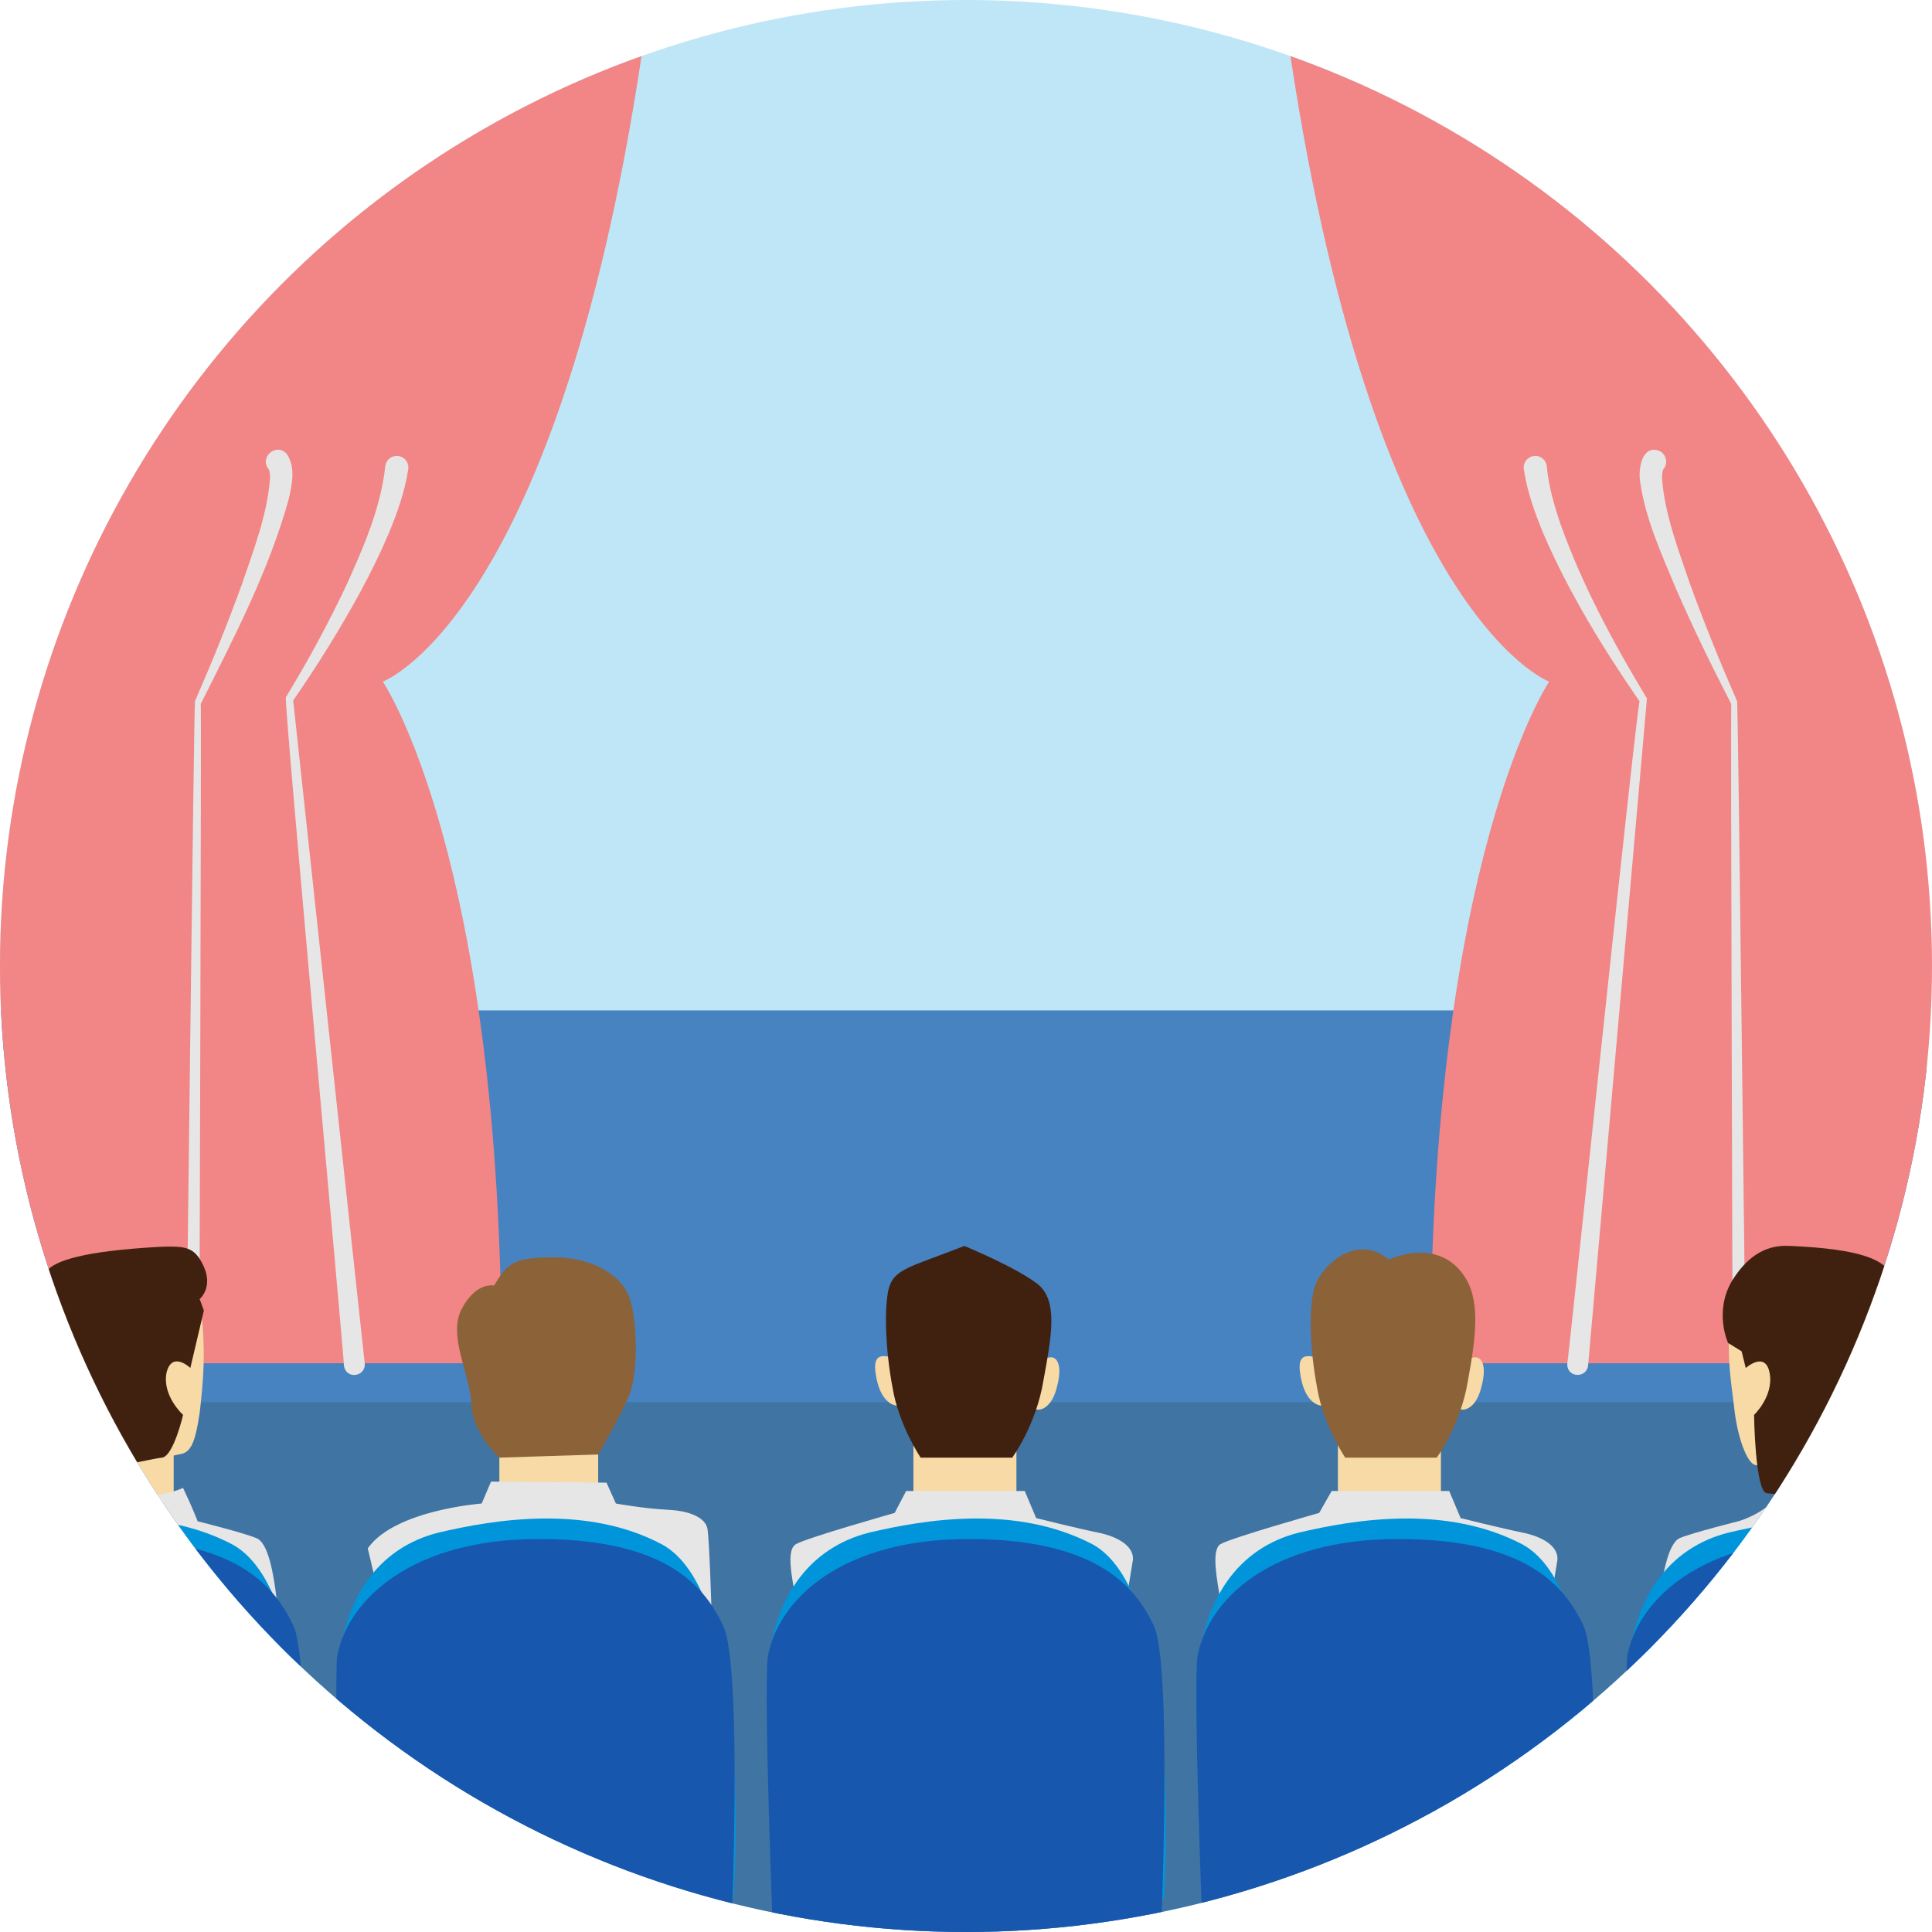 <?xml version="1.0" encoding="UTF-8"?>
<svg xmlns="http://www.w3.org/2000/svg" xmlns:xlink="http://www.w3.org/1999/xlink" viewBox="0 0 500 500">
  <defs>
    <style>
      .cls-1 {
        fill: #40210f;
      }

      .cls-2 {
        mix-blend-mode: multiply;
      }

      .cls-2, .cls-3 {
        fill: #e6e6e6;
      }

      .cls-4 {
        fill: #bfe6f7;
      }

      .cls-5 {
        fill: #1758ae;
      }

      .cls-6 {
        fill: #f7daa6;
      }

      .cls-7 {
        fill: #4074a3;
      }

      .cls-8 {
        fill: none;
      }

      .cls-9 {
        isolation: isolate;
      }

      .cls-10 {
        fill: #0095da;
      }

      .cls-11 {
        fill: #f28585;
      }

      .cls-12 {
        clip-path: url(#clippath);
      }

      .cls-13 {
        fill: #8c6239;
      }

      .cls-14 {
        fill: #4782c1;
      }
    </style>
    <clipPath id="clippath">
      <circle class="cls-8" cx="250" cy="250" r="250"/>
    </clipPath>
  </defs>
  <g class="cls-9">
    <g id="_レイヤー_2" data-name="レイヤー 2">
      <g class="cls-12">
        <rect class="cls-4" y="0" width="498.62" height="500"/>
        <rect class="cls-7" y="362.39" width="498.62" height="137.61"/>
        <rect class="cls-14" y="261.49" width="498.62" height="101.4"/>
        <path class="cls-11" d="M129.81,352.81H0V0h168.09c-21.05,158.77-69.02,176.4-69.02,176.4,0,0,30.75,45.3,30.75,176.4Z"/>
        <path class="cls-2" d="M89.01,353.39c.17-.7-15.64-172.44-15.03-172.95,5.73-9.4,11.03-19.14,15.71-29.1,4.4-9.69,8.89-20.1,10-30.59.13-1.66,1.6-2.9,3.26-2.75,1.72.15,2.97,1.74,2.7,3.44-.9,5.94-2.87,11.31-5.02,16.55-4.39,10.36-9.9,20.09-15.78,29.62-2.94,4.73-5.98,9.38-9.18,13.96,0,0,.17-.66.17-.66l18.55,171.96c.33,3.37-4.85,4.31-5.38.53h0Z"/>
        <path class="cls-2" d="M48.17,354.46c.08-.36,2.04-172.69,2.28-172.98,4.38-10.02,8.5-20.18,12.21-30.43,2.99-8.8,6.44-17.7,7.2-26.95.04-.88,0-2.01-.3-2.61-2.58-3.08,1.9-7.05,4.64-4.04,2.37,3.48,1.37,7.77.6,11.45-5.16,18.74-14.22,36.03-22.85,53.3.22-1.82-.4,172.67-.33,172.28,0,.95-.78,1.72-1.73,1.72-.96,0-1.73-.79-1.72-1.75h0Z"/>
        <path class="cls-11" d="M370.19,352.81h129.81V0h-168.09c21.05,158.77,69.02,176.4,69.02,176.4,0,0-30.75,45.3-30.75,176.4Z"/>
        <path class="cls-2" d="M405.62,352.86c.17.15,18.39-174.25,18.72-171.3-9.5-13.82-18.31-28.11-24.96-43.57-2.15-5.24-4.12-10.61-5.02-16.55-.25-1.64.88-3.17,2.52-3.42,1.71-.27,3.31,1,3.44,2.73.45,5.08,1.97,10.33,3.73,15.44,5.59,15.47,13.49,30.17,21.98,44.25,0,0,.2.29.2.29,0,0-.03.37-.03.37,0,0-15.2,172.29-15.2,172.29-.35,3.39-5.61,3.26-5.38-.53h0Z"/>
        <path class="cls-2" d="M448.39,354.49c.06.08-.56-173.86-.33-172.28-5.05-9.76-9.85-19.64-14.27-29.74-3.76-9.04-7.97-18.12-9.35-27.97-.45-2.98.38-9.39,4.88-7.86,1.57.66,2.31,2.46,1.65,4.02-.13.31-.31.59-.52.83-.3.62-.33,1.75-.3,2.61.76,9.25,4.21,18.16,7.2,26.95,3.71,10.25,7.84,20.41,12.21,30.43.29.38,2.15,172.56,2.28,172.98.01.95-.75,1.73-1.7,1.75-.96.01-1.74-.76-1.75-1.72h0Z"/>
        <path class="cls-6" d="M230.73,351.33c-4.31-1.35-4.85,1.08-3.77,5.94,1.08,4.86,3.77,7.02,6.46,6.47,2.96-.27-2.69-12.41-2.69-12.41"/>
        <path class="cls-6" d="M268.97,352.68c3.77-3.24,6.46-.81,4.58,6.21-1.62,7.02-6.73,7.29-7,3.51-.54-4.05,2.42-9.72,2.42-9.72"/>
        <path class="cls-6" d="M340.59,351.33c-4.31-1.35-4.85,1.08-3.77,5.94,1.08,4.86,3.77,7.02,6.46,6.47,2.96-.27-2.69-12.41-2.69-12.41"/>
        <path class="cls-6" d="M378.82,352.68c3.77-3.24,6.46-.81,4.58,6.21-1.62,7.02-6.73,7.29-7,3.51-.54-4.05,2.42-9.72,2.42-9.72"/>
        <g>
          <path class="cls-6" d="M448.29,336.75c-1.88,12.96-.27,20.51.54,27.8.81,7.29,3.23,14.04,5.39,14.57,2.42.81,7-1.89,7-1.89v12.42l25.31-.54v-17.54s8.89-26.45,4.31-32.38c-4.58-5.67-12.66-16.19-23.43-13.23-10.5,2.97-18.04,2.7-19.12,10.8"/>
          <path class="cls-3" d="M488.95,385.06c-9.96,2.97-21,4.32-28.54,1.08-2.69,5.4-10.5,7.55-10.5,7.55,0,0-11.85,2.97-15.08,4.32-2.96,1.08-4.85,9.17-5.93,21.32s-2.42,75-2.42,75h89.66s2.96-83.9,1.89-88.76c-1.08-4.59-12.92-9.17-17.23-10.79-4.31-1.62-8.62-4.05-8.62-4.05l-3.23-5.67Z"/>
          <path class="cls-1" d="M463.37,322.45c18.85.81,23.43,3.78,25.58,6.48,2.15,2.7,5.93,11.34,5.39,17.27-.27,5.94,4.04,36.98,4.04,36.98,0,0-11.85,5.94-19.66,5.94-4.58,0-18.58-2.43-21.54-2.7-2.96-.54-3.23-20.24-3.23-20.24,0,0,5.12-4.86,4.04-10.79-1.07-5.94-6.19-1.35-6.19-1.35l-1.07-4.32-3.5-2.16s-3.77-8.1,1.08-16.19c3.23-5.13,7.81-9.45,15.08-8.91"/>
          <path class="cls-6" d="M51.68,336.21c1.88,13.23.81,22.13,0,29.42-1.08,7.29-2.15,9.72-4.31,10.53l-2.42.54v12.42H14.52v-17.54s-8.62-26.45-4.04-32.39c4.31-5.67,12.39-16.19,23.16-13.22,10.77,2.97,16.96,2.43,18.04,10.26"/>
          <path class="cls-1" d="M40.64,322.72c-18.85,1.08-26.39,3.51-28.54,6.21-1.88,2.7-5.92,11.34-5.38,17.27.54,5.94,5.65,28.07,5.65,28.07,0,0,5.65,4.86,9.96,5.66,4.31.81,16.7-2.43,19.66-2.7,2.96-.54,5.39-11.06,5.39-11.06,0,0-5.39-4.86-4.31-10.8,1.35-5.94,6.19-1.35,6.19-1.35l3.5-14.85-1.08-2.97s3.5-2.97,1.08-8.36c-2.43-5.4-4.85-5.4-12.12-5.13"/>
          <path class="cls-3" d="M12.1,385.06c10.23,2.97,27.73,3.51,35.27,0,2.69,5.67,3.77,8.64,3.77,8.64,0,0,11.85,2.97,15.08,4.32,3.23,1.08,4.85,9.17,5.93,21.32,1.08,12.15,2.42,75,2.42,75H-15.1s-2.96-83.9-1.89-88.76c1.08-4.59,12.92-9.17,17.23-10.79,4.31-1.62,8.89-4.05,8.89-4.05l2.96-5.67Z"/>
          <path class="cls-10" d="M-24.25,437.69c.54-24.56,11.58-37.24,26.39-41.02,14.81-3.51,38.23-7.29,57.89,2.97,19.66,10.53,20.19,64.47,18.58,91.73,0,.54-102.86-52.59-102.86-52.59"/>
          <path class="cls-5" d="M-22.64,500h100.7s2.69-69.06-2.15-79.31c-4.84-10.26-14.81-22.4-47.93-22.4s-49.28,15.65-51.97,30.5c-1.08,9.98,1.34,71.21,1.34,71.21"/>
          <path class="cls-10" d="M420.83,437.69c.54-24.56,11.58-37.24,26.39-41.02,14.81-3.51,38.23-7.29,57.89,2.97,19.66,10.53,20.19,64.47,18.58,91.73,0,.54-102.59-52.59-102.59-52.59"/>
          <path class="cls-5" d="M422.44,500h100.7s2.69-69.06-2.15-79.31c-4.85-10.26-14.81-22.4-47.66-22.4s-49.54,15.65-52.23,30.5c-.81,9.98,1.34,71.21,1.34,71.21"/>
          <rect class="cls-6" x="129.23" y="371.3" width="25.58" height="15.92"/>
          <path class="cls-13" d="M127.88,332.7c3.5-5.94,5.12-7.29,15.62-7.29s17.23,5.13,19.12,9.72c2.15,4.59,2.96,20.24,0,26.45-2.69,6.21-7.81,14.84-7.81,14.84l-25.58.81s-7-6.21-7.27-14.03c-.27-7.56-6.19-17.54-2.42-24.56,3.77-7.02,8.35-5.94,8.35-5.94"/>
          <path class="cls-3" d="M183.08,395.59c-.54-2.7-4.31-4.59-10.23-4.86-5.92-.27-13.46-1.62-13.46-1.62l-2.42-5.4-29.89-.27-2.42,5.67s-22.2,1.65-29.29,11.35c-.06.09-.12.18-.19.27,2.11,8.88,3.89,16.46,3.89,16.46h85.08s-.54-18.62-1.07-21.59Z"/>
          <path class="cls-10" d="M87.22,437.69c.27-24.56,11.31-37.24,26.12-41.02,14.81-3.51,38.51-7.29,57.89,2.97,19.66,10.53,20.19,64.47,18.58,91.73,0,.54-102.59-52.59-102.59-52.59"/>
          <path class="cls-5" d="M88.57,500h100.7s2.96-69.06-2.15-79.31c-4.84-10.26-14.81-22.4-47.66-22.4s-49.54,15.65-52.23,30.5c-.81,9.98,1.34,71.21,1.34,71.21"/>
          <rect class="cls-6" x="236.39" y="373.46" width="26.66" height="14.84"/>
          <path class="cls-1" d="M249.58,322.45c-14.54,5.67-18.31,5.94-19.66,11.34-1.08,5.13-.81,15.38,1.08,25.37,1.62,9.72,7.27,18.08,7.27,18.08h23.69s6.19-8.37,8.08-19.97c2.15-11.61,3.77-20.51-1.34-24.83-5.39-4.32-19.12-9.99-19.12-9.99"/>
          <path class="cls-3" d="M234.5,385.87l-2.96,5.67s-22.89,6.48-25.58,8.1c-2.69,1.62-.81,9.17,0,14.57.81,5.67,2.15,14.57,2.15,14.57h80.78s3.77-21.32,4.31-25.1c.27-3.51-3.77-5.94-8.88-7.02-5.39-1.08-16.16-3.78-16.16-3.78l-2.96-7.02h-30.7Z"/>
          <path class="cls-10" d="M198.42,437.69c.27-24.56,11.58-37.24,26.39-41.02,14.81-3.51,38.23-7.29,57.89,2.97,19.38,10.53,19.92,64.47,18.58,91.73-.27.54-102.86-52.59-102.86-52.59"/>
          <path class="cls-5" d="M200.04,500h100.43s2.96-69.06-1.88-79.31c-4.84-10.26-15.08-22.4-47.93-22.4s-49.28,15.65-51.97,30.5c-1.08,9.98,1.34,71.21,1.34,71.21"/>
          <rect class="cls-6" x="346.25" y="373.46" width="26.66" height="14.84"/>
          <path class="cls-13" d="M359.44,325.96c-8.89-7.29-18.31,2.43-19.38,7.83-1.35,5.13-1.08,15.38.81,25.37,1.62,9.72,7.27,18.08,7.27,18.08h23.69s6.19-8.37,8.08-19.97c2.15-11.6,2.96-19.97-.27-25.91-6.73-11.87-20.19-5.4-20.19-5.4"/>
          <path class="cls-3" d="M344.63,385.87l-3.23,5.67s-22.88,6.48-25.58,8.1c-2.43,1.62-.81,9.17,0,14.57,1.08,5.67,2.15,14.57,2.15,14.57h80.78s3.77-21.32,4.31-25.1c.27-3.51-3.77-5.94-8.89-7.02-5.39-1.08-16.16-3.78-16.16-3.78l-2.96-7.02h-30.43Z"/>
          <path class="cls-10" d="M309.63,437.69c.54-24.56,11.58-37.24,26.39-41.02,14.81-3.51,38.23-7.29,57.89,2.97,19.66,10.53,19.92,64.47,18.58,91.73,0,.54-102.86-52.59-102.86-52.59"/>
          <path class="cls-5" d="M311.24,500h100.7s2.69-69.06-2.15-79.31c-4.84-10.26-14.81-22.4-47.93-22.4s-49.28,15.65-51.97,30.5c-1.08,9.98,1.34,71.21,1.34,71.21"/>
        </g>
      </g>
    </g>
  </g>
</svg>